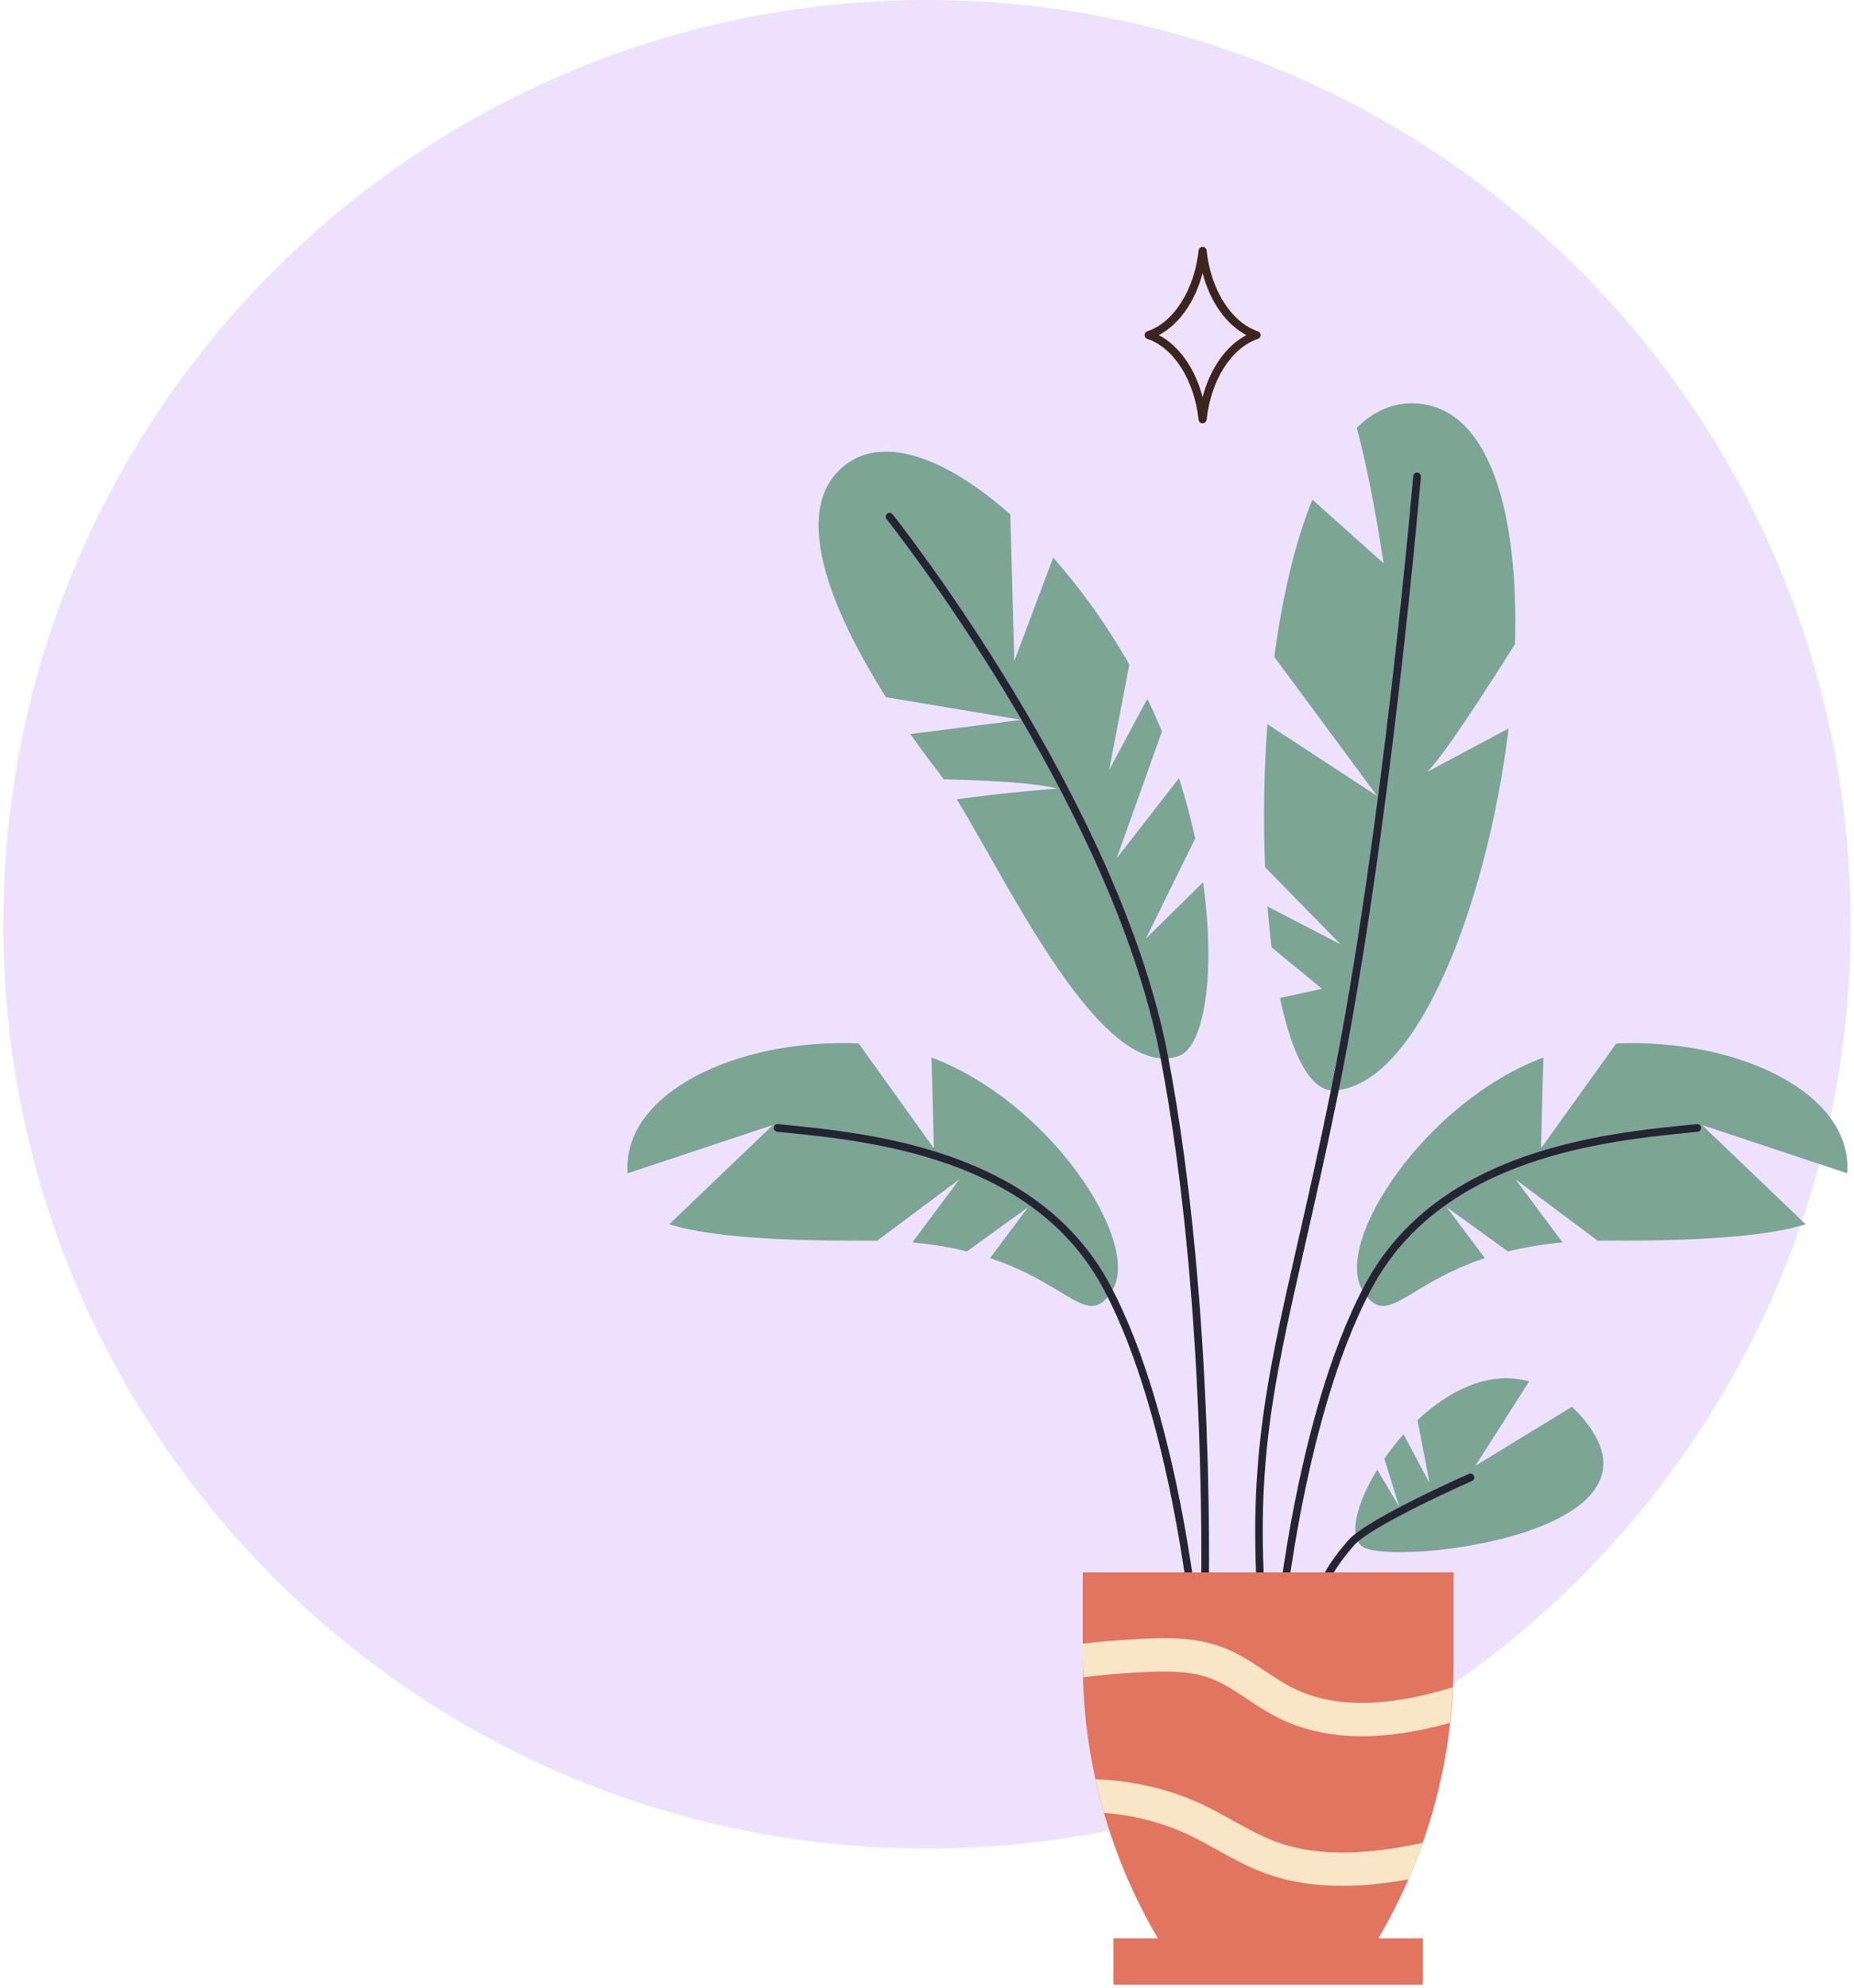 <svg width="294" height="315" viewBox="0 0 294 315" fill="none" xmlns="http://www.w3.org/2000/svg">
<path d="M147 292.954C227.897 292.954 293.477 227.374 293.477 146.477C293.477 65.58 227.897 0 147 0C66.103 0 0.523 65.58 0.523 146.477C0.523 227.374 66.103 292.954 147 292.954Z" fill="#EEE1FE"/>
<path d="M167.603 124.969C163.937 123.972 155.34 123.629 149.659 123.509C149.396 123.135 149.139 122.788 148.894 122.472C147.631 120.848 146.058 118.746 144.366 116.326L161.978 114.081L140.481 110.488C132.697 98.147 125.157 81.78 133.345 74.261C139.62 68.497 150.057 72.504 160.217 81.535L160.843 104.756L167.014 88.377C171.435 93.366 175.59 99.153 179.083 105.32L175.888 122.017L181.936 110.751C182.038 110.961 182.144 111.166 182.244 111.376C182.962 112.886 183.629 114.406 184.254 115.928L177.084 136.007L186.962 123.323C188.004 126.559 188.853 129.761 189.528 132.878L181.717 148.735L190.775 139.82C192.854 154.498 190.91 165.959 186.933 167.343C174.788 171.57 160.227 140.528 151.724 126.684C158.374 125.682 167.603 124.967 167.603 124.967V124.969Z" fill="#7CA594"/>
<path d="M191.026 256.001H191.008C190.673 255.992 190.408 255.711 190.418 255.376C190.431 254.905 191.741 207.857 184.001 167.492C176.276 127.202 140.936 82.699 140.581 82.256C140.371 81.993 140.414 81.609 140.677 81.399C140.94 81.191 141.322 81.232 141.532 81.493C141.891 81.942 177.418 126.68 185.197 167.261C192.963 207.761 191.649 254.941 191.635 255.411C191.626 255.741 191.355 256.001 191.027 256.001H191.026Z" fill="#242433"/>
<path d="M209.632 156.697L201.65 150.139C201.388 148.062 201.168 145.891 200.99 143.646L212.585 149.655L200.615 137.437C200.307 130.191 200.415 122.435 200.976 114.769L218.367 126.132L202.072 104.099C203.319 94.792 205.308 86.088 208.112 79.174L219.406 89.273C217.894 79.397 216.421 72.539 215.145 67.788C217.867 65.148 220.993 63.726 224.556 63.934C236.412 64.626 240.825 81.658 240.252 102.052C235.783 109.153 228.48 120.488 226.233 122.376L239.231 115.436C235.846 143.162 224.848 171.903 211.668 172.807C207.851 173.07 204.894 167.236 202.974 158.156L209.63 156.695L209.632 156.697Z" fill="#7CA594"/>
<path d="M200.639 261.559C200.329 261.559 200.066 261.325 200.033 261.012C197.329 234.006 200.502 220.09 205.757 197.035C207.352 190.042 209.158 182.114 211.07 172.687C219.263 132.279 224.052 76.015 224.101 75.453C224.131 75.119 224.427 74.87 224.76 74.898C225.096 74.927 225.345 75.221 225.315 75.556C225.268 76.119 220.473 132.451 212.264 172.932C210.35 182.374 208.54 190.307 206.946 197.308C201.539 221.023 198.56 234.086 201.245 260.892C201.278 261.227 201.035 261.525 200.7 261.559C200.678 261.563 200.659 261.563 200.639 261.563V261.559Z" fill="#242433"/>
<path d="M244.757 167.587C244.586 172.554 244.37 181.973 244.37 181.973L256.296 165.369C275.687 164.537 293.882 173.278 292.921 185.938L269.9 178.29L286.327 194.016C281.354 195.583 272.137 196.722 254.913 196.603C254.378 196.599 253.87 196.612 253.352 196.618L240.323 186.897L247.784 196.895C244.527 197.189 241.656 197.689 239.118 198.321L229.417 191.302L235.461 199.378C222.596 203.668 219.882 210.783 216.039 204.418C211.43 196.787 226.038 174.588 244.755 167.585L244.757 167.587Z" fill="#7CA594"/>
<path d="M202.615 261.231H202.564C202.229 261.202 201.98 260.908 202.007 260.572C202.037 260.219 205.039 224.991 216.409 203.664C227.858 182.19 254.309 179.598 268.519 178.205L269.084 178.15C269.415 178.095 269.717 178.36 269.749 178.695C269.782 179.031 269.537 179.329 269.202 179.36L268.639 179.417C254.654 180.788 228.625 183.339 217.484 204.237C206.233 225.34 203.251 260.319 203.221 260.67C203.196 260.988 202.929 261.229 202.615 261.229V261.231Z" fill="#242433"/>
<path d="M147.702 167.587C147.872 172.554 148.088 181.973 148.088 181.973L136.163 165.369C116.771 164.537 98.576 173.278 99.537 185.938L122.559 178.29L106.131 194.016C111.104 195.583 120.321 196.722 137.545 196.603C138.08 196.599 138.588 196.612 139.106 196.618L152.135 186.897L144.674 196.895C147.931 197.189 150.802 197.689 153.34 198.321L163.041 191.302L156.997 199.378C169.862 203.668 172.576 210.783 176.42 204.418C181.028 196.787 166.42 174.588 147.703 167.585L147.702 167.587Z" fill="#7CA594"/>
<path d="M189.843 261.23C189.529 261.23 189.262 260.991 189.237 260.671C189.207 260.32 186.224 225.34 174.974 204.237C163.833 183.34 137.804 180.788 123.819 179.418L123.256 179.361C122.921 179.329 122.676 179.031 122.709 178.696C122.742 178.361 123.041 178.094 123.374 178.151L123.939 178.206C138.149 179.598 164.604 182.191 176.048 203.664C187.419 224.991 190.421 260.218 190.451 260.573C190.478 260.908 190.229 261.202 189.894 261.23H189.843Z" fill="#242433"/>
<path d="M221.868 238.749L219.53 231.17C220.438 229.858 221.46 228.555 222.574 227.312L226.692 235.033L224.776 225.053C229.797 220.335 236.166 217.148 242.489 218.909L233.964 232.297L249.274 222.935C249.617 223.261 249.958 223.6 250.3 223.965C268.006 243.018 220.778 248.303 216.065 245.117C213.8 243.585 215.055 238.339 218.399 232.899L221.87 238.749H221.868Z" fill="#7CA594"/>
<path d="M207.981 264.104C207.681 264.104 207.42 263.882 207.379 263.578C205.959 253.302 211.232 247.113 213.766 244.138C216.623 240.786 232.265 233.872 232.929 233.578C233.235 233.44 233.598 233.578 233.733 233.889C233.869 234.197 233.73 234.556 233.422 234.691C233.261 234.762 217.37 241.785 214.693 244.928C212.273 247.768 207.239 253.675 208.585 263.409C208.632 263.743 208.398 264.051 208.065 264.096C208.037 264.1 208.008 264.1 207.981 264.1V264.104Z" fill="#242433"/>
<path d="M230.507 249.184H171.692V263.416C171.692 279.563 176.22 295.385 184.763 309.087H217.436C225.979 295.385 230.507 279.561 230.507 263.416V249.184Z" fill="#E1755F"/>
<path d="M176.561 307.181H225.641V314.347C225.641 314.449 225.556 314.533 225.455 314.533H176.747C176.645 314.533 176.561 314.449 176.561 314.347V307.181Z" fill="#E1755F"/>
<path d="M225.592 292.056C218.02 293.639 209.574 294.617 202.141 291.795C199.888 290.944 197.76 289.76 195.501 288.507C193.995 287.671 192.491 286.842 190.94 286.094C185.576 283.527 179.679 282.194 173.729 281.96C174.123 283.753 174.561 285.535 175.068 287.298C179.773 287.665 184.407 288.822 188.655 290.858C190.114 291.554 191.526 292.336 192.938 293.127C195.258 294.415 197.66 295.745 200.274 296.735C204.367 298.286 208.63 298.869 212.874 298.869C216.416 298.869 219.928 298.439 223.323 297.849C224.15 295.945 224.903 294.013 225.592 292.058V292.056Z" fill="#F8E6C7"/>
<path d="M171.696 263.414C171.696 264.218 171.758 265.018 171.78 265.82C174.414 265.459 177.124 265.238 179.826 265.079C183.78 264.857 188.249 264.594 191.977 265.981C193.977 266.734 195.833 267.965 197.802 269.275C199.317 270.282 200.833 271.286 202.451 272.115C209.705 275.829 218.736 276.137 229.92 273.043C230.13 271.168 230.283 269.287 230.369 267.397C219.66 270.672 211.272 270.705 204.858 267.42C203.42 266.677 202.069 265.775 200.718 264.879C198.594 263.467 196.394 262.002 193.83 261.043C189.051 259.248 183.99 259.549 179.515 259.811C176.904 259.964 174.276 260.16 171.694 260.488V263.414H171.696Z" fill="#F8E6C7"/>
<path d="M190.704 67.087C190.377 67.087 190.104 66.842 190.069 66.516C189.398 60.255 186.131 55.109 181.942 53.711C181.683 53.622 181.505 53.379 181.505 53.105C181.505 52.83 181.679 52.585 181.942 52.499C186.131 51.1 189.398 45.955 190.069 39.695C190.104 39.371 190.379 39.124 190.704 39.124C191.03 39.124 191.304 39.369 191.34 39.695C192.01 45.956 195.278 51.102 199.466 52.499C199.729 52.587 199.904 52.83 199.904 53.105C199.904 53.379 199.727 53.624 199.466 53.711C195.278 55.107 192.01 60.253 191.34 66.516C191.304 66.84 191.03 67.087 190.704 67.087ZM183.76 53.106C186.984 54.801 189.5 58.384 190.702 62.926C191.904 58.384 194.421 54.801 197.645 53.106C194.421 51.412 191.904 47.827 190.702 43.287C189.5 47.827 186.984 51.412 183.76 53.106Z" fill="#3C251D"/>
</svg>
